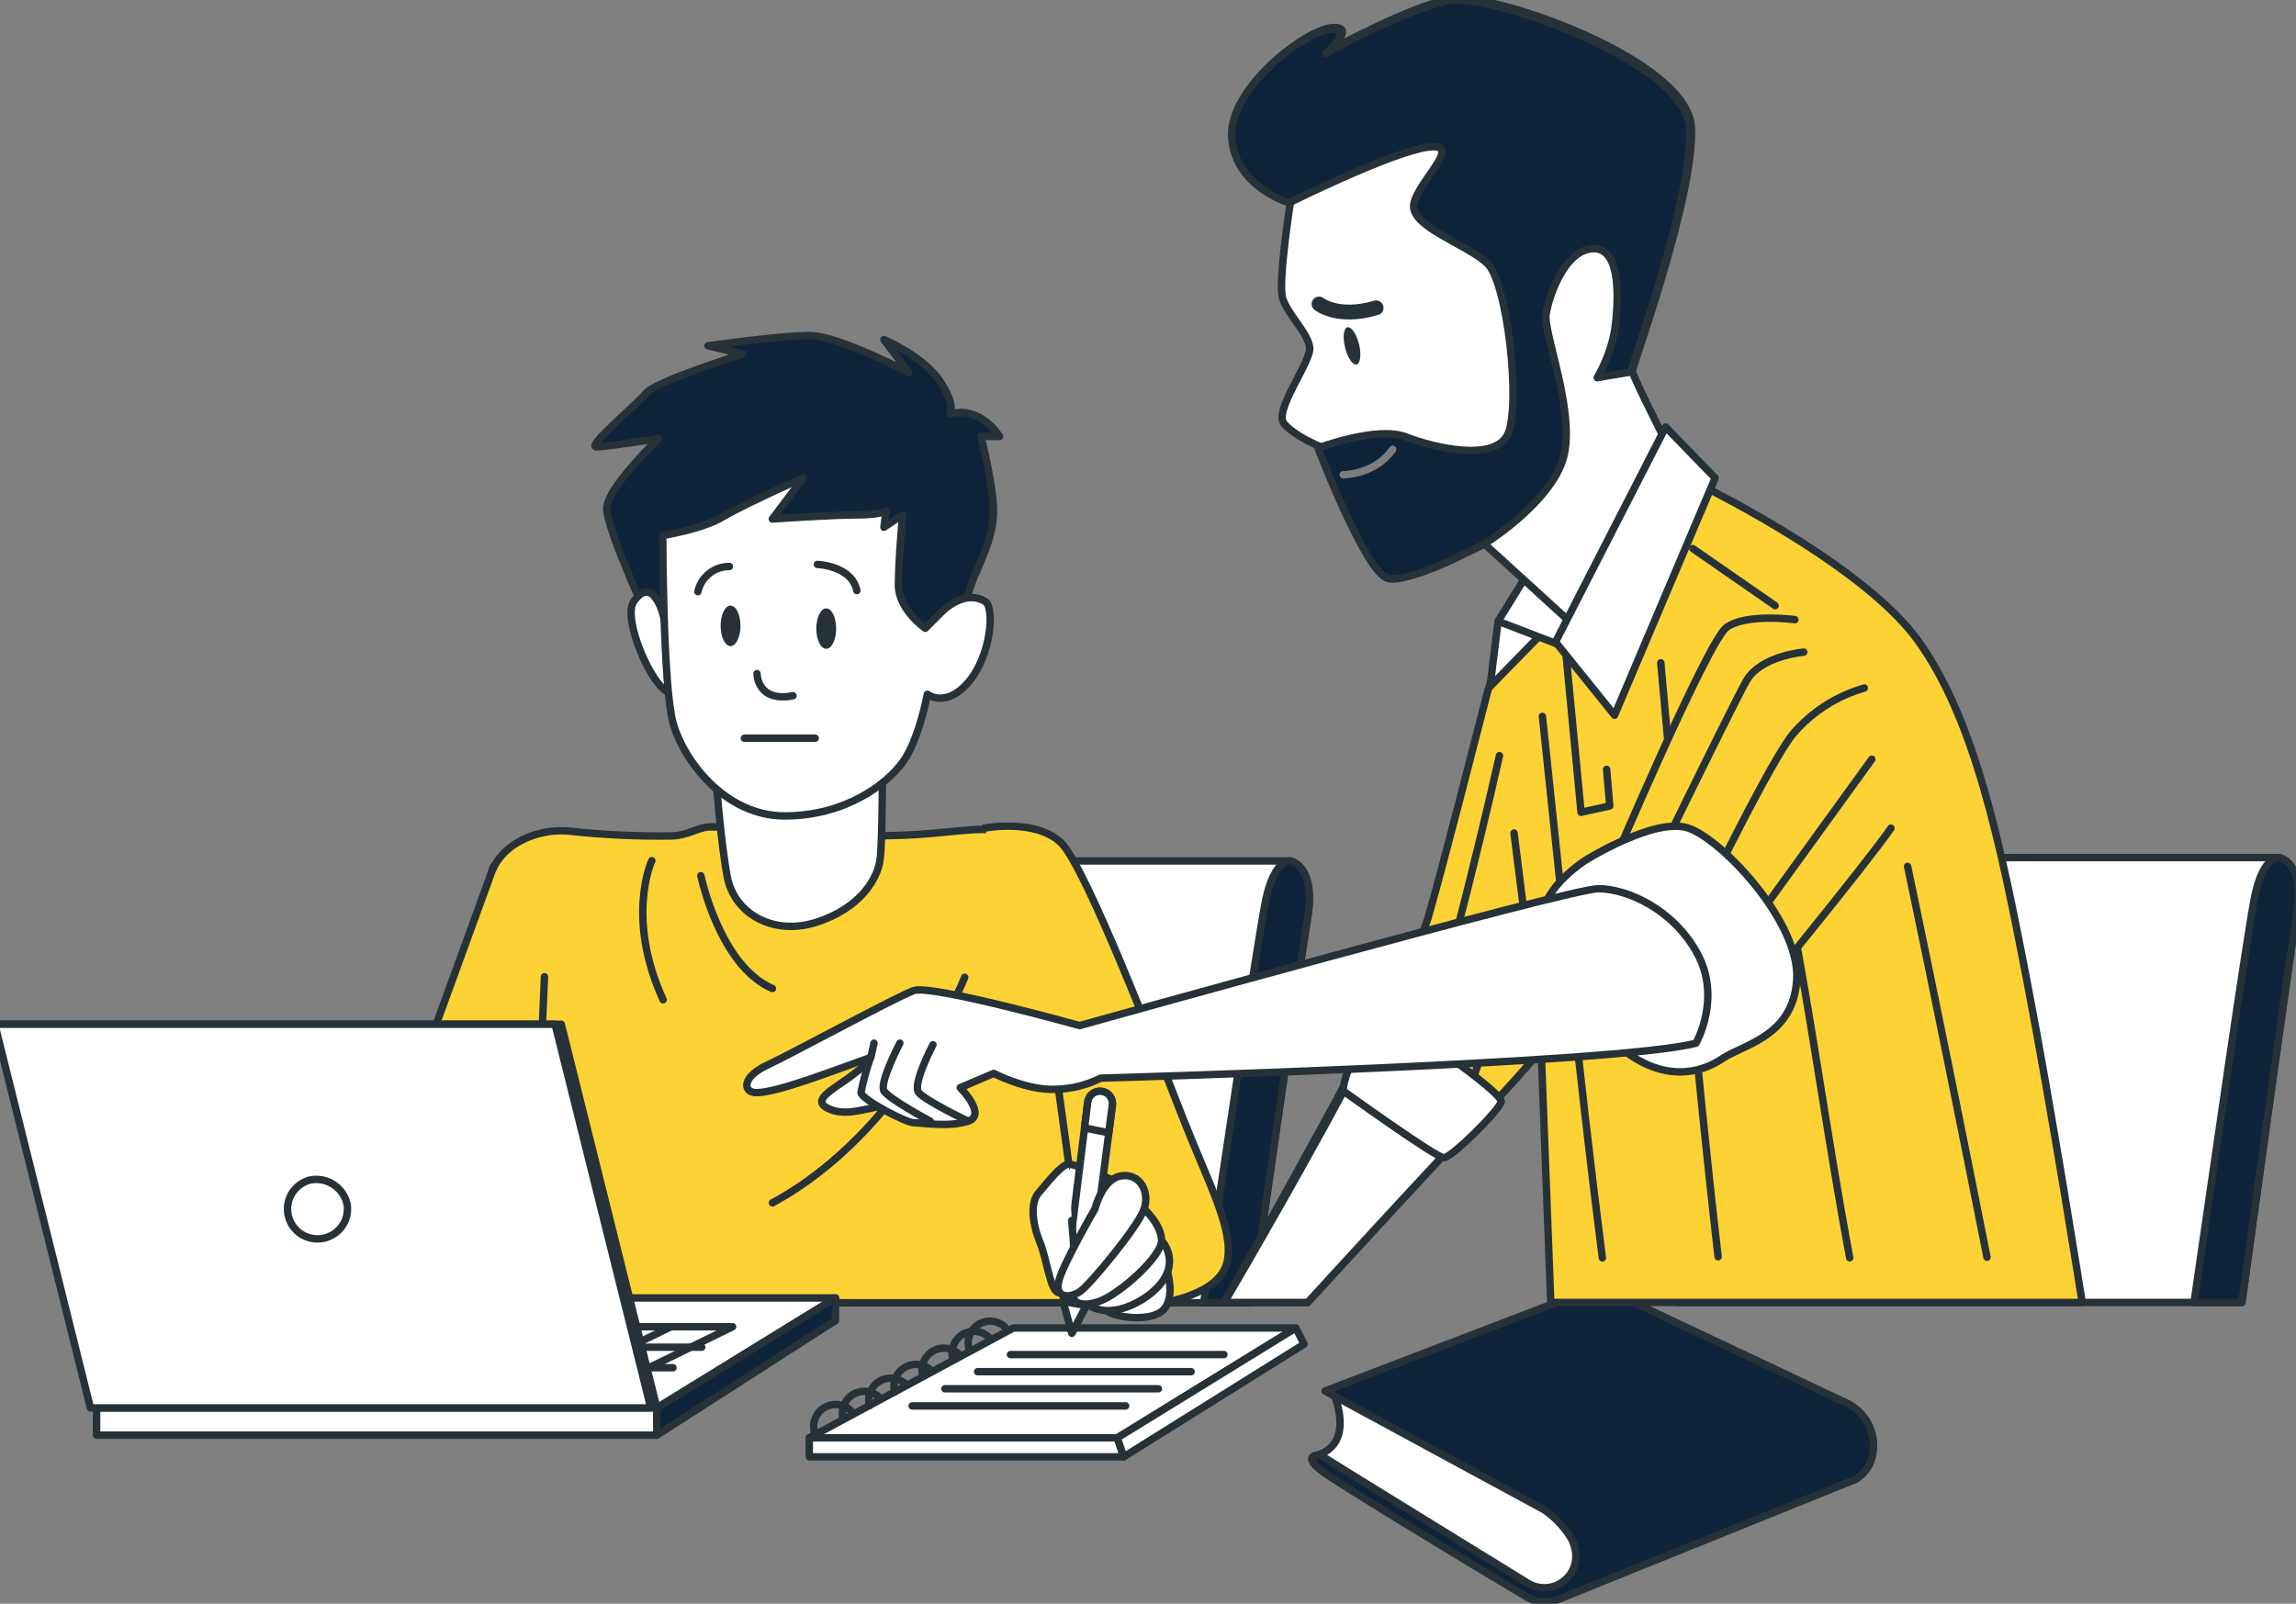 <?xml version="1.0" encoding="UTF-8"?> <svg xmlns="http://www.w3.org/2000/svg" width="302" height="211" viewBox="0 0 302 211" fill="none"><rect x="0" y="0" width="302" height="211" fill="#808080" stroke="none"/> <g clip-path="url(#clip0)"> <path d="M170.442 174.722H133.288L106.448 189.179H146.961L170.442 174.722Z" fill="white" stroke="#263238" stroke-width="0.976" stroke-linecap="round" stroke-linejoin="round"></path> <path d="M132.905 178.221H160.99" stroke="#263238" stroke-width="0.976" stroke-linecap="round" stroke-linejoin="round"></path> <path d="M128.589 180.47H156.674" stroke="#263238" stroke-width="0.976" stroke-linecap="round" stroke-linejoin="round"></path> <path d="M124.281 182.719H152.366" stroke="#263238" stroke-width="0.976" stroke-linecap="round" stroke-linejoin="round"></path> <path d="M119.972 184.977H148.058" stroke="#263238" stroke-width="0.976" stroke-linecap="round" stroke-linejoin="round"></path> <path d="M106.448 189.179V191.671H147.805L146.961 189.179H106.448Z" fill="white" stroke="#263238" stroke-width="0.976" stroke-linecap="round" stroke-linejoin="round"></path> <path d="M147.805 191.671L171.53 176.849L170.442 174.722L146.961 189.179L147.805 191.671Z" fill="white" stroke="#263238" stroke-width="0.976" stroke-linecap="round" stroke-linejoin="round"></path> <path d="M107.118 188.424C107.055 188.174 107.023 187.918 107.022 187.66C107.023 187.092 107.192 186.536 107.508 186.064C107.825 185.591 108.275 185.223 108.801 185.005C109.327 184.788 109.906 184.731 110.465 184.842C111.024 184.953 111.537 185.226 111.94 185.628" stroke="#263238" stroke-width="0.976" stroke-linecap="round" stroke-linejoin="round"></path> <path d="M110.887 186.687C110.824 186.44 110.792 186.186 110.791 185.932C110.791 185.363 110.96 184.808 111.277 184.335C111.593 183.863 112.043 183.495 112.569 183.277C113.096 183.06 113.675 183.003 114.234 183.114C114.792 183.224 115.305 183.498 115.708 183.9" stroke="#263238" stroke-width="0.976" stroke-linecap="round" stroke-linejoin="round"></path> <path d="M114.359 184.95C114.293 184.704 114.258 184.45 114.255 184.195C114.257 183.627 114.428 183.072 114.746 182.6C115.063 182.129 115.514 181.761 116.04 181.544C116.566 181.327 117.145 181.27 117.704 181.38C118.263 181.49 118.777 181.763 119.181 182.163" stroke="#263238" stroke-width="0.976" stroke-linecap="round" stroke-linejoin="round"></path> <path d="M117.684 183.136C117.614 182.89 117.578 182.636 117.579 182.381C117.582 181.812 117.753 181.258 118.07 180.786C118.388 180.314 118.838 179.947 119.365 179.73C119.891 179.513 120.47 179.456 121.029 179.566C121.587 179.676 122.101 179.948 122.505 180.349" stroke="#263238" stroke-width="0.976" stroke-linecap="round" stroke-linejoin="round"></path> <path d="M121.373 181C121.311 180.753 121.278 180.499 121.278 180.245C121.278 179.676 121.447 179.121 121.763 178.648C122.08 178.176 122.53 177.808 123.056 177.59C123.582 177.373 124.161 177.316 124.72 177.427C125.279 177.537 125.792 177.811 126.195 178.213" stroke="#263238" stroke-width="0.976" stroke-linecap="round" stroke-linejoin="round"></path> <path d="M125.325 178.786C125.255 178.54 125.22 178.286 125.22 178.03C125.22 177.462 125.389 176.906 125.706 176.434C126.023 175.961 126.472 175.593 126.999 175.376C127.525 175.158 128.104 175.101 128.663 175.212C129.221 175.323 129.735 175.597 130.138 175.998" stroke="#263238" stroke-width="0.976" stroke-linecap="round" stroke-linejoin="round"></path> <path d="M127.448 177.457C127.378 177.211 127.343 176.957 127.344 176.702C127.342 176.133 127.51 175.576 127.826 175.102C128.142 174.628 128.592 174.259 129.118 174.04C129.645 173.822 130.225 173.764 130.784 173.874C131.344 173.985 131.858 174.259 132.261 174.661" stroke="#263238" stroke-width="0.976" stroke-linecap="round" stroke-linejoin="round"></path> <path d="M175.421 183.362C175.421 183.362 178.249 189.579 173.558 191.368L201.408 209.203C201.408 209.203 204.115 210.757 207.561 207.666C211.008 204.575 208.136 197.793 206.587 196.933C205.037 196.074 175.421 183.362 175.421 183.362Z" fill="white" stroke="#263238" stroke-width="0.976" stroke-linecap="round" stroke-linejoin="round"></path> <path d="M210.32 169.217L174.289 183.014L203.114 198.644C204.624 199.681 205.883 201.043 206.795 202.629C206.962 203.031 207.093 203.447 207.187 203.871C207.358 204.662 207.294 205.486 207.002 206.242C206.71 206.997 206.204 207.651 205.544 208.122C204.885 208.594 204.101 208.862 203.291 208.896C202.48 208.929 201.677 208.724 200.981 208.308L173.558 191.402C173.558 191.402 171.008 191.402 173.923 193.582C176.343 195.37 194.95 206.658 200.86 210.132C201.458 210.486 202.128 210.701 202.822 210.761C203.515 210.821 204.212 210.725 204.863 210.479L244.175 194.598C244.751 194.218 245.242 193.724 245.617 193.145C245.991 192.567 246.241 191.917 246.351 191.237C246.581 189.883 246.355 188.49 245.708 187.277C245.06 186.065 244.029 185.1 242.774 184.534L210.32 169.217Z" fill="#0E243A" stroke="#263238" stroke-width="0.976" stroke-linecap="round" stroke-linejoin="round"></path> <path d="M169.712 113.271H109.399C101.914 112.698 101.462 115.668 101.462 115.668L90.147 171.405H164.612C165.003 168.618 170.878 127.399 171.983 120.739C173.141 113.844 169.712 113.271 169.712 113.271Z" fill="white" stroke="#263238" stroke-width="0.976" stroke-linecap="round" stroke-linejoin="round"></path> <path d="M169.711 113.271H169.598C169.163 113.271 167.535 113.706 166.543 118.151C165.551 122.597 159.885 160.803 158.319 171.405H164.637C165.029 168.618 170.904 127.399 172.009 120.739C173.14 113.845 169.711 113.271 169.711 113.271Z" fill="#0E243A" stroke="#263238" stroke-width="0.976" stroke-linecap="round" stroke-linejoin="round"></path> <path d="M71.914 171.405H142.105C141.74 160.455 140.365 120.973 139.32 116.076C138.119 110.38 135.117 109.485 130.913 109.181C126.709 108.878 123.585 109.963 115.178 109.963C106.77 109.963 98.642 109.095 98.642 109.095C98.642 109.095 95.343 108.791 93.542 108.791C91.74 108.791 90.539 109.989 88.137 109.989C83.824 110.044 79.511 109.844 75.221 109.39C70.713 108.791 65.308 111.187 64.412 115.685C63.629 119.593 61.801 161.063 61.34 171.752H71.897L71.914 171.405Z" fill="#FCD235" stroke="#263238" stroke-width="0.976" stroke-linecap="round" stroke-linejoin="round"></path> <path d="M92.184 115.216C92.184 115.216 94.664 127.095 101.601 130.056" stroke="#263238" stroke-width="0.976" stroke-linecap="round" stroke-linejoin="round"></path> <path d="M85.734 113.237C85.734 113.237 82.253 120.661 87.222 131.541" stroke="#263238" stroke-width="0.976" stroke-linecap="round" stroke-linejoin="round"></path> <path d="M126.892 128.58C126.892 128.58 118.963 148.855 101.6 158.259" stroke="#263238" stroke-width="0.976" stroke-linecap="round" stroke-linejoin="round"></path> <path d="M94.16 102.174C94.16 102.174 94.76 110.562 95.657 115.355C96.553 120.148 101.662 123.17 107.371 121.346C113.08 119.523 115.474 115.659 115.778 112.958C116.083 110.258 116.074 100.081 116.074 100.081C116.074 100.081 107.049 106.073 94.16 102.174Z" fill="white" stroke="#263238" stroke-width="0.976" stroke-linecap="round" stroke-linejoin="round"></path> <path d="M124.969 54.452C124.969 54.452 125.787 53.366 123.611 50.11C121.435 46.854 116.266 44.683 116.266 44.683L119.529 49.025C119.529 49.025 110.286 44.145 106.474 44.145C102.662 44.145 93.124 45.499 93.124 45.499L97.745 46.585C97.745 46.585 86.327 50.11 84.969 51.734C83.611 53.358 77.084 58.793 78.442 58.793C79.799 58.793 86.596 57.708 86.596 57.708C86.596 57.708 79.799 64.22 79.799 66.929C79.799 69.639 85.778 82.663 85.778 82.663C85.778 82.663 89.86 89.992 91.218 86.458C92.576 82.924 90.4 74.527 90.678 73.711C90.957 72.895 106.718 71.54 110.252 71.54C113.785 71.54 113.246 79.954 114.603 81.309C115.961 82.663 122.523 85.094 123.585 85.094C124.647 85.094 126.579 84.287 126.579 83.202C126.646 80.878 127.105 78.583 127.936 76.411C129.024 73.694 130.382 71.254 130.652 67.998C130.922 64.741 129.024 57.421 129.024 57.421H131.47C131.47 57.421 129.05 53.366 124.969 54.452Z" fill="#0E243A" stroke="#263238" stroke-width="0.976" stroke-linecap="round" stroke-linejoin="round"></path> <path d="M87.179 80.753C87.179 80.753 85.813 75.604 83.367 79.129C81.792 81.404 85.813 90.522 87.989 91.069C90.165 91.616 87.179 80.753 87.179 80.753Z" fill="white" stroke="#263238" stroke-width="0.976" stroke-linecap="round" stroke-linejoin="round"></path> <path d="M87.179 70.455C87.179 70.455 87.179 90.261 88.537 95.141C89.895 100.021 95.334 107.35 103.219 107.35C111.104 107.35 116.544 103.277 118.72 100.299C120.896 97.32 121.975 91.347 121.975 91.347C121.975 91.347 124.429 93.248 127.414 89.714C130.399 86.18 130.835 79.911 129.59 79.138C127.414 77.784 124.969 79.407 123.881 80.493L121.705 82.663C121.705 82.663 118.171 80.223 118.171 76.967C118.171 73.711 118.72 67.746 118.72 67.746L116.265 69.37L116.544 67.199C116.544 67.199 115.996 67.746 112.732 67.746C109.468 67.746 101.583 68.284 101.583 68.284L105.665 62.857C105.665 62.857 97.78 66.391 95.064 68.015C92.349 69.639 87.179 70.455 87.179 70.455Z" fill="white" stroke="#263238" stroke-width="0.976" stroke-linecap="round" stroke-linejoin="round"></path> <path d="M97.397 82.342C97.397 83.809 96.814 85.007 96.091 85.007C95.369 85.007 94.786 83.809 94.786 82.342C94.786 80.874 95.369 79.676 96.091 79.676C96.814 79.676 97.397 80.874 97.397 82.342Z" fill="#263238"></path> <path d="M109.981 82.707C109.981 84.174 109.398 85.364 108.676 85.364C107.953 85.364 107.37 84.174 107.37 82.707C107.37 81.239 107.953 80.041 108.676 80.041C109.398 80.041 109.981 81.231 109.981 82.707Z" fill="#263238"></path> <path d="M99.573 88.638C99.573 88.638 99.573 92.449 104.307 91.538" stroke="#263238" stroke-width="0.976" stroke-linecap="round" stroke-linejoin="round"></path> <path d="M97.91 97.127C97.91 97.127 101.827 97.127 107.223 97.127" stroke="#263238" stroke-width="0.976" stroke-linecap="round" stroke-linejoin="round"></path> <path d="M91.795 77.847C92.001 76.904 92.525 76.061 93.28 75.457C94.035 74.854 94.975 74.528 95.941 74.534" stroke="#263238" stroke-width="0.976" stroke-linecap="round" stroke-linejoin="round"></path> <path d="M107.515 74.261C107.515 74.261 112.045 74.424 112.701 77.705" stroke="#263238" stroke-width="0.976" stroke-linecap="round" stroke-linejoin="round"></path> <path d="M64.951 113.957L52.889 147.101C52.889 147.101 45.16 152.701 44.334 154.151C42.254 157.772 44.96 162.913 47.458 165.596C51.392 169.807 59.39 170.406 64.177 167.28C67.319 165.231 69.164 161.063 70.347 157.633L71.618 128.51" fill="#FCD235"></path> <path d="M64.951 113.957L52.889 147.101C52.889 147.101 45.16 152.701 44.334 154.151C42.254 157.772 44.96 162.913 47.458 165.596C51.392 169.807 59.39 170.406 64.177 167.28C67.319 165.231 69.164 161.063 70.347 157.633L71.618 128.51" stroke="#263238" stroke-width="0.976" stroke-linecap="round" stroke-linejoin="round"></path> <path d="M47.667 150.009C47.667 150.009 53.855 144.93 64.046 150.739" stroke="#263238" stroke-width="0.976" stroke-linecap="round" stroke-linejoin="round"></path> <path d="M53.011 152.493L61.183 154.23C61.183 154.23 69.016 151.043 69.703 154.586C70.391 158.128 65.091 159.196 63.663 159.196C62.236 159.196 58.694 158.84 57.275 159.196C55.857 159.552 54.081 161.315 50.887 161.671C50.887 161.671 42.01 165.214 38.459 163.086C34.908 160.959 37.745 153.535 42.367 151.043C46.988 148.551 53.011 152.493 53.011 152.493Z" fill="white" stroke="#263238" stroke-width="0.976" stroke-linecap="round" stroke-linejoin="round"></path> <path d="M34.812 155.115C34.812 155.115 31.331 153.049 30.234 155.68C29.138 158.311 25.944 164.415 27.937 163.868C29.93 163.321 34.812 155.115 34.812 155.115Z" fill="white" stroke="#263238" stroke-width="0.976" stroke-linecap="round" stroke-linejoin="round"></path> <path d="M40.235 151.434C40.235 151.434 34.508 150.817 33.838 152.493C32.602 155.61 31.001 164.189 33.49 164.892C35.979 165.596 36.684 160.29 38.103 157.078C38.93 155.242 39.642 153.357 40.235 151.434Z" fill="white" stroke="#263238" stroke-width="0.976" stroke-linecap="round" stroke-linejoin="round"></path> <path d="M43.429 147.891C43.429 147.891 39.164 147.535 37.746 150.375C36.327 153.214 35.5 164.563 36.876 164.563C38.251 164.563 37.903 165.683 40.035 161.089C41.079 158.841 42.646 151.443 42.646 151.443L43.429 147.891Z" fill="white" stroke="#263238" stroke-width="0.976" stroke-linecap="round" stroke-linejoin="round"></path> <path d="M54.038 153.457C54.038 153.457 48.381 148.646 46.892 147.821C45.404 146.996 44.395 146.658 42.732 148.151C41.07 149.645 40.739 154.95 39.416 158.267C38.094 161.584 36.753 165.057 38.416 165.057C40.078 165.057 41.575 164.232 42.898 162.452C44.221 160.672 46.727 154.16 46.727 154.16" fill="white"></path> <path d="M54.038 153.457C54.038 153.457 48.381 148.646 46.892 147.821C45.404 146.996 44.395 146.658 42.732 148.151C41.07 149.645 40.739 154.95 39.416 158.267C38.094 161.584 36.753 165.057 38.416 165.057C40.078 165.057 41.575 164.232 42.898 162.452C44.221 160.672 46.727 154.16 46.727 154.16" stroke="#263238" stroke-width="0.976" stroke-linecap="round" stroke-linejoin="round"></path> <path d="M45.891 157.434C45.891 157.434 47.884 158.302 50.713 156.435L45.891 157.434Z" fill="white"></path> <path d="M45.891 157.434C45.891 157.434 47.884 158.302 50.713 156.435" stroke="#263238" stroke-width="0.976" stroke-linecap="round" stroke-linejoin="round"></path> <path d="M129.52 108.947C129.52 108.947 136.317 107.645 139.616 110.944C142.914 114.244 152.409 138.991 155.717 147.414C159.024 155.836 162.322 161.793 161.417 165.987C160.512 170.181 153.584 171.674 148.51 171.978C142.74 172.317 138.937 168.679 138.937 167.48C138.937 166.282 136.831 163.59 140.738 154.299L138.032 134.528" fill="#FCD235"></path> <path d="M129.52 108.947C129.52 108.947 136.317 107.645 139.616 110.944C142.914 114.244 152.409 138.991 155.717 147.414C159.024 155.836 162.322 161.793 161.417 165.987C160.512 170.181 153.584 171.674 148.51 171.978C142.74 172.317 138.937 168.679 138.937 167.48C138.937 166.282 136.831 163.59 140.738 154.299L138.032 134.528" stroke="#263238" stroke-width="0.976" stroke-linecap="round" stroke-linejoin="round"></path> <path d="M147.257 155.636C147.257 155.636 141.548 153.162 140.59 153.162C139.789 154.129 139.322 155.329 139.259 156.583C139.259 158.484 139.45 166.273 140.399 166.655C141.348 167.037 144.211 165.327 146.117 162.67C148.023 160.013 148.397 156.201 147.257 155.636Z" fill="white" stroke="#263238" stroke-width="0.976" stroke-linecap="round" stroke-linejoin="round"></path> <path d="M143.071 145.008L139.833 171.205L140.991 175.399L142.897 171.787L146.326 145.373C146.373 144.947 146.249 144.52 145.981 144.185C145.714 143.85 145.325 143.634 144.899 143.584C144.685 143.555 144.467 143.569 144.258 143.625C144.049 143.681 143.854 143.779 143.684 143.912C143.513 144.044 143.372 144.21 143.266 144.398C143.161 144.586 143.095 144.794 143.071 145.008Z" fill="white" stroke="#263238" stroke-width="0.976" stroke-linecap="round" stroke-linejoin="round"></path> <path d="M142.88 171.787L139.833 171.214L140.974 175.399L142.88 171.787Z" fill="white" stroke="#263238" stroke-width="0.976" stroke-linecap="round" stroke-linejoin="round"></path> <path d="M144.881 143.584C144.668 143.557 144.451 143.574 144.244 143.631C144.037 143.689 143.843 143.788 143.675 143.921C143.506 144.055 143.366 144.22 143.262 144.408C143.159 144.596 143.094 144.803 143.071 145.017L142.653 148.403L145.83 149.037L146.309 145.373C146.355 144.947 146.231 144.52 145.964 144.185C145.697 143.85 145.308 143.634 144.881 143.584Z" fill="white" stroke="#263238" stroke-width="0.976" stroke-linecap="round" stroke-linejoin="round"></path> <path d="M140.591 153.162C139.643 153.162 137.737 155.636 136.596 156.965C135.456 158.293 135.831 161.141 136.779 163.425C137.728 165.709 138.119 169.885 139.26 170.076C140.4 170.267 141.357 169.13 141.357 167.037C141.357 164.945 140.974 160.577 140.974 160.577" fill="white"></path> <path d="M140.591 153.162C139.643 153.162 137.737 155.636 136.596 156.965C135.456 158.293 135.831 161.141 136.779 163.425C137.728 165.709 138.119 169.885 139.26 170.076C140.4 170.267 141.357 169.13 141.357 167.037C141.357 164.945 140.974 160.577 140.974 160.577" stroke="#263238" stroke-width="0.976" stroke-linecap="round" stroke-linejoin="round"></path> <path d="M153.349 166.655C153.349 166.655 154.69 170.267 153.167 172.169C151.644 174.071 146.683 173.307 145.734 172.551C144.786 171.796 149.929 170.458 153.349 166.655Z" fill="white" stroke="#263238" stroke-width="0.976" stroke-linecap="round" stroke-linejoin="round"></path> <path d="M152.784 163.243C153.289 163.8 153.628 164.488 153.762 165.227C153.896 165.967 153.819 166.73 153.541 167.428C152.592 169.894 149.189 171.987 146.683 172.369C144.176 172.751 142.113 171.414 143.262 170.632C144.411 169.851 150.112 166.091 152.784 163.243Z" fill="white" stroke="#263238" stroke-width="0.976" stroke-linecap="round" stroke-linejoin="round"></path> <path d="M150.495 159.057C150.495 159.057 152.784 161.141 152.784 163.234C152.784 165.327 147.258 170.267 144.594 171.214C141.931 172.16 140.591 171.214 141.357 169.477C142.123 167.741 149.738 159.222 149.738 159.222C149.738 159.222 149.355 158.675 150.495 159.057Z" fill="white" stroke="#263238" stroke-width="0.976" stroke-linecap="round" stroke-linejoin="round"></path> <path d="M144.02 159.057C144.02 159.057 139.833 166.273 139.259 168.557C138.685 170.84 140.782 170.84 142.114 169.885C143.445 168.93 149.738 161.332 150.495 159.057C151.252 156.782 149.929 154.308 147.449 154.716C144.968 155.124 144.02 159.057 144.02 159.057Z" fill="white" stroke="#263238" stroke-width="0.976" stroke-linecap="round" stroke-linejoin="round"></path> <path d="M294.89 171.362C296.125 162.366 301.077 126.313 302.087 120.296C303.236 113.402 299.781 112.829 299.781 112.829H239.494C232.009 112.255 231.557 115.225 231.557 115.225L220.538 171.362H294.89Z" fill="white" stroke="#263238" stroke-width="0.976" stroke-linecap="round" stroke-linejoin="round"></path> <path d="M294.889 171.361C296.125 162.366 301.077 126.313 302.087 120.296C303.235 113.402 299.78 112.828 299.78 112.828H299.667C299.232 112.828 297.604 113.263 296.621 117.708C295.681 121.92 290.468 158.519 288.588 171.361H294.889Z" fill="#0E243A" stroke="#263238" stroke-width="0.976" stroke-linecap="round" stroke-linejoin="round"></path> <path d="M172 171.362C176.596 166.343 191.243 150.366 194.942 146.667C199.354 142.265 202.714 138.079 202.714 138.079L203.976 171.362H273.88C273.801 170.91 269.859 145.886 266.534 128.658C263.175 111.292 259.815 94.725 252.261 84.253C244.707 73.781 222.235 63.101 222.235 63.101L202.923 78.149C202.923 78.149 197.257 84.852 195.577 91.347C193.898 97.842 189.694 114.383 187.805 120.87C186.065 126.817 164.62 164.98 161.034 171.327L172 171.362Z" fill="#FCD235" stroke="#263238" stroke-width="0.976" stroke-linecap="round" stroke-linejoin="round"></path> <path d="M250.912 113.984C254.637 131.749 257.918 148.091 261.356 165.414" stroke="#263238" stroke-width="0.976" stroke-linecap="round" stroke-linejoin="round"></path> <path d="M235.377 119.15C238.258 133.911 240.442 150.27 243.297 165.483" stroke="#263238" stroke-width="0.976" stroke-linecap="round" stroke-linejoin="round"></path> <path d="M218.449 87.205C220.816 113.254 222.992 139.373 225.986 165.353" stroke="#263238" stroke-width="0.976" stroke-linecap="round" stroke-linejoin="round"></path> <path d="M202.879 94.255C205.49 118.672 207.684 141.552 210.765 165.501" stroke="#263238" stroke-width="0.976" stroke-linecap="round" stroke-linejoin="round"></path> <path d="M197.231 99.422C197.231 99.422 190.173 130.898 186.404 139.364" stroke="#263238" stroke-width="0.976" stroke-linecap="round" stroke-linejoin="round"></path> <path d="M199.111 123.379C199.111 123.379 194.881 140.745 191.583 147.336" stroke="#263238" stroke-width="0.976" stroke-linecap="round" stroke-linejoin="round"></path> <path d="M222.662 72.174L233.489 79.685" stroke="#263238" stroke-width="0.976" stroke-linecap="round" stroke-linejoin="round"></path> <path d="M202.714 138.079L199.146 109.599" stroke="#263238" stroke-width="0.976" stroke-linecap="round" stroke-linejoin="round"></path> <path d="M172.001 171.362C176.352 166.595 189.764 151.972 194.22 147.405C190.495 144.974 184.142 140.84 179.659 138.001C173.21 150.487 163.419 167.315 161.052 171.362H172.001Z" fill="white" stroke="#263238" stroke-width="0.976" stroke-linecap="round" stroke-linejoin="round"></path> <path d="M176.674 143.523C176.674 143.523 188.859 152.319 189.903 152.319C190.948 152.319 197.04 146.241 197.457 144.991C197.875 143.741 182.767 133.468 181.896 133.468C181.026 133.468 176.674 140.597 176.674 143.523Z" fill="white" stroke="#263238" stroke-width="0.976" stroke-linecap="round" stroke-linejoin="round"></path> <path d="M205.865 84.878L207.962 106.872L211.739 106.038L211.321 101.219" stroke="#263238" stroke-width="0.976" stroke-linecap="round" stroke-linejoin="round"></path> <path d="M197.048 81.735L195.995 90.322L203.767 82.368L197.048 81.735Z" fill="white" stroke="#263238" stroke-width="0.976" stroke-linecap="round" stroke-linejoin="round"></path> <path d="M201.452 74.614L197.048 81.734L209.015 86.345L212.366 77.549L201.452 74.614Z" fill="white" stroke="#263238" stroke-width="0.976" stroke-linecap="round" stroke-linejoin="round"></path> <path d="M169.755 26.44C169.755 26.44 168.076 37.129 168.702 39.222C169.329 41.315 172.062 43.833 172.271 45.717C172.48 47.601 167.449 54.087 168.911 55.763C170.373 57.439 173.533 58.698 173.533 58.698C173.533 58.698 179.834 75.248 182.767 75.873C185.7 76.499 195.16 71.48 195.16 71.48C195.16 71.48 206.909 82.16 207.545 82.768C208.18 83.376 219.929 59.731 219.929 59.731C219.929 59.731 214.707 49.468 214.707 48.834C214.707 48.2 222.897 25.798 222.471 16.793C222.044 7.789 196.231 -1.007 190.983 -0.173C185.735 0.66 174.612 6.773 174.612 6.773C174.612 6.773 178.598 3.421 175.238 3.63C171.879 3.838 161.801 11.384 162.227 17.87C162.654 24.356 169.755 26.44 169.755 26.44Z" fill="white" stroke="#263238" stroke-width="0.976" stroke-linecap="round" stroke-linejoin="round"></path> <path d="M205.468 60.785C207.566 54.924 202.944 43.818 203.362 41.308C203.78 38.799 205.886 32.721 209.663 32.721C213.44 32.721 212.814 40.258 212.396 43.401C211.997 45.618 211.213 47.748 210.081 49.696C210.081 49.696 212.552 49.254 214.511 48.95C214.989 47.065 222.666 25.748 222.256 17.022C221.839 8.017 196.016 -0.779 190.768 0.055C185.52 0.888 174.398 7.001 174.398 7.001C174.398 7.001 178.384 3.65 175.024 3.858C171.665 4.067 161.587 11.612 162.013 18.098C162.44 24.585 169.567 26.686 169.567 26.686C169.567 26.686 183.005 19.991 187.844 19.358C192.683 18.724 186.382 23.968 185.956 26.903C185.529 29.838 192.918 32.113 195.616 34.648C198.314 37.184 200.02 53.291 198.349 57.06C196.678 60.828 188.688 58.944 184.911 57.476C181.134 56.009 173.362 58.944 173.362 58.944C173.362 58.944 179.663 75.494 182.596 76.119C184.206 76.466 187.757 75.112 190.647 73.827L194.998 71.725C194.998 71.725 203.362 66.654 205.468 60.785Z" fill="#0E243A" stroke="#263238" stroke-width="0.976" stroke-linecap="round" stroke-linejoin="round"></path> <path d="M178.755 45.283C179.085 46.629 178.946 47.818 178.441 47.948C177.936 48.079 177.249 47.08 176.918 45.725C176.587 44.371 176.727 43.19 177.231 43.06C177.736 42.929 178.415 43.928 178.755 45.283Z" fill="#263238"></path> <path d="M176.674 62.467C176.674 62.467 180.869 62.467 183.184 59.115" stroke="#7D7D7D" stroke-width="0.976" stroke-linecap="round" stroke-linejoin="round"></path> <path d="M173.5 40C173.5 40 176 42 181 40.5" stroke="#263238" stroke-width="1.952" stroke-linecap="round" stroke-linejoin="round"></path> <path d="M219.085 56.189L204.603 84.461L212.366 94.099L225.595 62.892L219.085 56.189Z" fill="white" stroke="#263238" stroke-width="0.976" stroke-linecap="round" stroke-linejoin="round"></path> <path d="M236.09 81.526C236.09 81.526 229.581 80.658 227.065 82.577C224.55 84.496 211.739 114.617 211.739 114.617C215.566 115.724 218.992 117.907 221.608 120.904C225.594 125.723 228.571 134.311 228.571 134.311C228.571 134.311 245.577 113.575 248.719 108.965" fill="#FCD235"></path> <path d="M236.09 81.526C236.09 81.526 229.581 80.658 227.065 82.577C224.55 84.496 211.739 114.617 211.739 114.617C215.566 115.724 218.992 117.907 221.608 120.904C225.594 125.723 228.571 134.311 228.571 134.311C228.571 134.311 245.577 113.575 248.719 108.965" stroke="#263238" stroke-width="0.976" stroke-linecap="round" stroke-linejoin="round"></path> <path d="M237.256 85.798C237.256 85.798 231.608 86.267 229.72 89.558C227.831 92.849 213.227 122.91 213.227 122.91L219.319 128.076C219.319 128.076 232.035 101.298 235.803 96.6C238.273 93.692 241.549 91.577 245.22 90.522" stroke="#263238" stroke-width="0.976" stroke-linecap="round" stroke-linejoin="round"></path> <path d="M246.204 99.891L225.481 128.545" stroke="#263238" stroke-width="0.976" stroke-linecap="round" stroke-linejoin="round"></path> <path d="M208.589 113.159C208.589 113.159 202.923 116.719 202.923 120.696C202.923 124.673 207.962 133.72 213.419 138.062C218.876 142.404 223.707 141.205 226.474 139.321C229.242 137.437 235.917 136.386 236.335 128.849C236.753 121.312 226.474 110.415 222.062 108.947C217.649 107.48 208.589 113.159 208.589 113.159Z" fill="white" stroke="#263238" stroke-width="0.976" stroke-linecap="round" stroke-linejoin="round"></path> <path d="M116.222 138.062C116.222 138.062 113.916 140.155 111.601 141.83C109.286 143.506 106.779 144.765 108.877 145.816C110.974 146.867 113.281 146.024 115.596 145.599C117.911 145.173 120.635 144.557 120.818 142.881C121 141.205 120.635 136.195 116.222 138.062Z" fill="white" stroke="#263238" stroke-width="0.976" stroke-linecap="round" stroke-linejoin="round"></path> <path d="M223.08 137.246C223.08 137.246 226.439 131.376 223.288 125.515C220.138 119.654 214.046 116.927 210.234 116.927C206.422 116.927 142.01 134.936 142.01 134.936C142.01 134.936 122.488 129.492 120.173 130.334C117.858 131.177 104.011 138.705 100.861 140.172C97.71 141.64 97.71 143.524 99.181 143.732C100.652 143.941 104.403 142.69 106.318 142.056C108.233 141.423 114.508 139.13 114.508 139.13C113.979 140.633 113.558 142.171 113.246 143.732C113.246 144.601 119.129 147.718 120.208 147.718C121.287 147.718 124.829 148.343 127.345 147.509C129.86 146.676 126.3 143.107 126.3 143.107L130.704 141.223C130.704 141.223 135.117 143.524 138.894 143.316C140.937 143.27 142.945 142.769 144.768 141.848C144.768 141.848 213.001 139.964 223.08 137.246Z" fill="white" stroke="#263238" stroke-width="0.976" stroke-linecap="round" stroke-linejoin="round"></path> <path d="M118.362 137.245C118.362 137.245 115.638 142.455 116.265 143.523C116.892 144.591 122.357 147.509 122.357 147.509" stroke="#263238" stroke-width="0.976" stroke-linecap="round" stroke-linejoin="round"></path> <path d="M122.714 137.454C122.714 137.454 119.981 142.664 120.826 143.732C121.67 144.8 127.327 147.509 127.327 147.509" stroke="#263238" stroke-width="0.976" stroke-linecap="round" stroke-linejoin="round"></path> <path d="M114.542 139.13L114.96 137.245" stroke="#263238" stroke-width="0.976" stroke-linecap="round" stroke-linejoin="round"></path> <path d="M109.894 170.771H39.555L12.715 185.237H86.404L109.894 170.771Z" fill="white" stroke="#263238" stroke-width="0.976" stroke-linecap="round" stroke-linejoin="round"></path> <path d="M44.159 174.557H96.091" stroke="#263238" stroke-width="0.976" stroke-linecap="round" stroke-linejoin="round"></path> <path d="M40.374 177.249H92.306" stroke="#263238" stroke-width="0.976" stroke-linecap="round" stroke-linejoin="round"></path> <path d="M36.579 179.949H88.519" stroke="#263238" stroke-width="0.976" stroke-linecap="round" stroke-linejoin="round"></path> <path d="M96.361 174.557L81.487 181.842" stroke="#263238" stroke-width="0.976" stroke-linecap="round" stroke-linejoin="round"></path> <path d="M88.25 174.557L73.376 181.842" stroke="#263238" stroke-width="0.976" stroke-linecap="round" stroke-linejoin="round"></path> <path d="M0.13 134.762H73.828L86.404 185.237H12.715L0.13 134.762Z" fill="#263238" stroke="#263238" stroke-width="0.976" stroke-linecap="round" stroke-linejoin="round"></path> <path d="M12.706 188.823H86.404V185.237H12.706V188.823Z" fill="white" stroke="#263238" stroke-width="0.976" stroke-linecap="round" stroke-linejoin="round"></path> <path d="M-0.688 134.762H73.011L85.596 185.237H11.897L-0.688 134.762Z" fill="white" stroke="#263238" stroke-width="0.976" stroke-linecap="round" stroke-linejoin="round"></path> <path d="M86.404 185.237L109.894 170.771V173.741L86.404 188.823V185.237Z" fill="#0E243A" stroke="#263238" stroke-width="0.976" stroke-linecap="round" stroke-linejoin="round"></path> <path d="M45.657 158.467C45.773 159.22 45.667 159.99 45.353 160.684C45.039 161.378 44.53 161.966 43.887 162.377C43.244 162.788 42.496 163.004 41.732 162.998C40.969 162.993 40.224 162.767 39.587 162.347C38.95 161.927 38.449 161.332 38.145 160.633C37.84 159.935 37.746 159.163 37.872 158.412C37.999 157.661 38.341 156.963 38.858 156.402C39.375 155.842 40.044 155.443 40.783 155.254C41.856 155.039 42.971 155.256 43.884 155.858C44.797 156.46 45.435 157.398 45.657 158.467V158.467Z" stroke="#263238" stroke-width="0.976" stroke-linecap="round" stroke-linejoin="round"></path> </g> <defs> <clipPath id="clip0"> <rect width="302" height="211" fill="white"></rect> </clipPath> </defs> </svg> 
